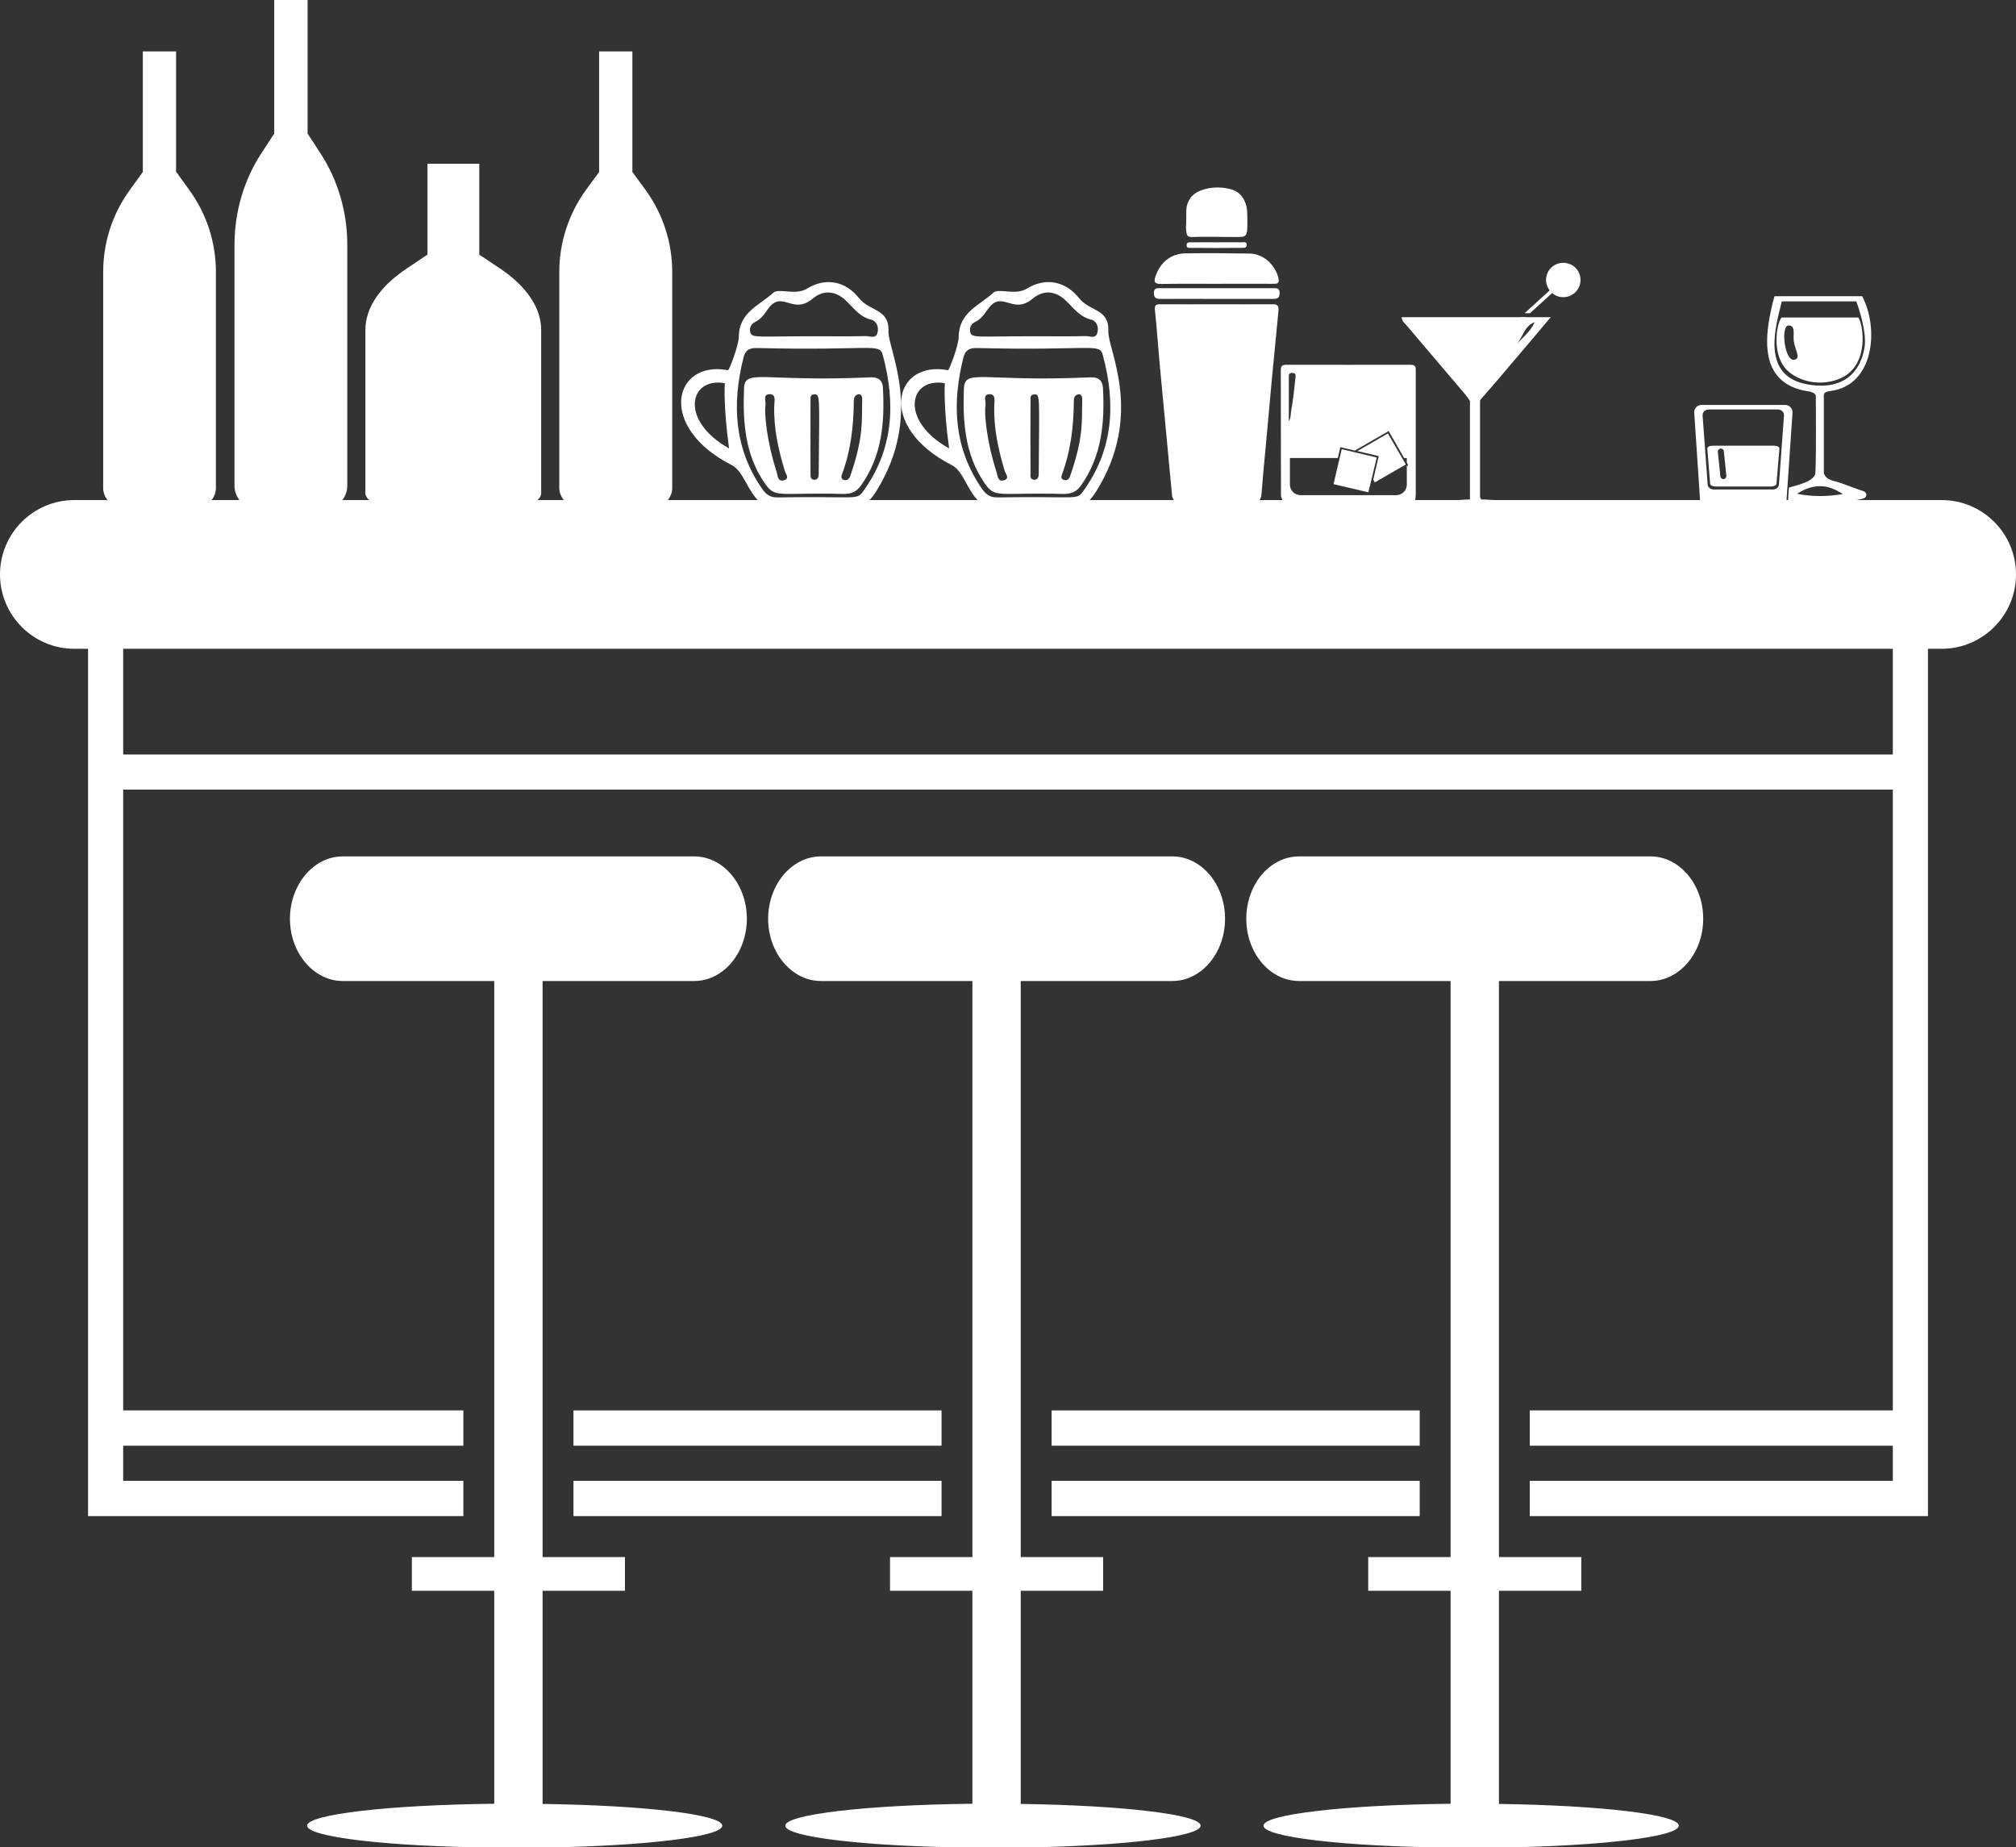 <?xml version="1.0" encoding="UTF-8" standalone="no"?><svg xmlns="http://www.w3.org/2000/svg" xmlns:xlink="http://www.w3.org/1999/xlink" fill="#ffffff" height="45.8" preserveAspectRatio="xMidYMid meet" version="1" viewBox="25.0 27.1 50.0 45.8" width="50" zoomAndPan="magnify"><rect x="25.0" y="27.1" width="50.0" height="45.8" fill="#333333" stroke="none"/><g id="change1_1"><path d="M 55.168 34.137 C 55.641 34.137 56.109 34.133 56.582 34.137 C 56.703 34.141 56.734 34.113 56.703 33.98 C 56.617 33.652 56.324 33.391 55.992 33.387 C 55.461 33.379 54.93 33.375 54.402 33.383 C 54.039 33.387 53.777 33.609 53.66 33.945 C 53.605 34.105 53.645 34.141 53.805 34.141 C 54.262 34.133 54.715 34.137 55.168 34.137" fill="inherit"/><path d="M 54.711 32.973 C 54.883 32.969 54.988 32.973 55.164 32.973 C 55.23 32.973 55.617 32.98 55.688 32.977 C 55.945 32.973 55.945 32.973 55.934 32.402 C 55.93 32.086 55.781 31.863 55.531 31.793 C 55.141 31.684 54.676 31.785 54.523 32.012 C 54.461 32.102 54.426 32.199 54.422 32.309 C 54.418 32.453 54.426 32.598 54.414 32.738 C 54.43 33.008 54.449 32.98 54.711 32.973" fill="inherit"/><path d="M 53.789 34.512 C 54.254 34.508 54.715 34.512 55.176 34.512 C 55.637 34.512 56.098 34.512 56.562 34.512 C 56.66 34.512 56.734 34.508 56.738 34.371 C 56.738 34.242 56.664 34.246 56.578 34.246 C 55.645 34.246 54.715 34.246 53.781 34.246 C 53.699 34.246 53.617 34.238 53.617 34.367 C 53.621 34.5 53.684 34.512 53.789 34.512" fill="inherit"/><path d="M 55.785 33.109 C 55.582 33.105 55.379 33.109 55.172 33.109 C 54.969 33.109 54.766 33.105 54.562 33.109 C 54.508 33.109 54.426 33.094 54.43 33.184 C 54.43 33.262 54.504 33.246 54.551 33.246 C 54.965 33.25 55.383 33.25 55.797 33.246 C 55.848 33.246 55.918 33.25 55.922 33.18 C 55.926 33.082 55.84 33.109 55.785 33.109" fill="inherit"/><path d="M 59.059 38.992 L 59.098 39.062 L 59.867 38.617 L 59.422 37.848 L 58.664 38.285 L 59.195 38.41 L 59.059 38.992" fill="inherit"/><path d="M 59.145 38.445 L 58.277 38.238 L 58.074 39.105 L 58.938 39.309 L 59.145 38.445" fill="inherit"/><path d="M 62.945 34.867 L 63.496 34.367 C 63.57 34.43 63.664 34.469 63.773 34.469 C 64.008 34.469 64.199 34.277 64.199 34.043 C 64.199 33.805 64.008 33.617 63.773 33.617 C 63.535 33.617 63.344 33.805 63.344 34.043 C 63.344 34.141 63.379 34.23 63.434 34.301 L 62.812 34.867 L 62.945 34.867" fill="inherit"/><path d="M 69.547 36.004 C 69.27 36.172 69.152 35.188 69.352 35.172 C 69.516 35.16 69.484 35.344 69.484 35.461 C 69.477 35.719 69.66 35.938 69.547 36.004 Z M 71.09 34.973 L 69.184 34.973 C 69.051 35.148 68.926 35.957 69.371 36.324 C 69.707 36.602 70.238 36.672 70.664 36.473 C 71.367 36.148 71.215 35.148 71.09 34.973" fill="inherit"/><path d="M 67.672 38.223 C 67.711 38.219 67.75 38.246 67.754 38.289 L 67.816 38.898 C 67.82 38.938 67.789 38.977 67.75 38.98 C 67.746 38.98 67.746 38.98 67.742 38.98 C 67.707 38.98 67.672 38.953 67.668 38.914 L 67.605 38.305 C 67.602 38.262 67.633 38.227 67.672 38.223 Z M 67.547 39.164 L 68.926 39.164 C 68.996 39.164 69.059 39.133 69.059 39.094 L 69.133 38.223 C 69.137 38.184 69.074 38.152 68.996 38.152 L 67.477 38.152 C 67.402 38.152 67.34 38.184 67.344 38.223 L 67.414 39.094 C 67.414 39.133 67.477 39.164 67.547 39.164" fill="inherit"/><path d="M 49.555 36.875 C 49.703 36.883 49.66 37.051 49.66 37.148 C 49.641 37.719 49.762 38.254 49.918 38.777 C 49.945 38.859 50.047 38.961 49.906 39.008 C 49.742 39.059 49.742 38.891 49.719 38.816 C 49.457 38.008 49.41 37.324 49.441 37.156 C 49.461 37.055 49.359 36.867 49.555 36.875 Z M 50.559 37.023 C 50.559 36.969 50.547 36.891 50.633 36.883 C 50.809 36.859 50.773 36.898 50.762 38.863 C 50.762 38.93 50.73 39.008 50.641 38.996 C 50.539 38.984 50.559 38.895 50.559 38.832 C 50.555 38.594 50.555 37.258 50.559 37.023 Z M 51.336 38.871 C 51.555 38.289 51.629 37.676 51.633 37.035 C 51.633 36.965 51.652 36.887 51.77 36.875 C 51.848 36.898 51.84 36.977 51.84 37.047 C 51.828 37.543 51.879 37.926 51.547 38.887 C 51.531 38.945 51.492 39.023 51.398 39.004 C 51.328 38.988 51.309 38.941 51.336 38.871 Z M 51.363 39.348 C 51.566 39.352 51.699 39.297 51.812 39.137 C 52.324 38.41 52.402 37.59 52.355 36.719 C 52.344 36.551 52.262 36.445 52.039 36.457 C 49.355 36.578 48.926 36.227 48.906 36.738 C 48.875 37.57 48.934 38.359 49.406 39.062 C 49.684 39.477 49.734 39.305 51.363 39.348" fill="inherit"/><path d="M 44.102 36.875 C 44.25 36.883 44.207 37.051 44.203 37.148 C 44.184 37.719 44.305 38.254 44.465 38.777 C 44.488 38.859 44.59 38.961 44.449 39.008 C 44.285 39.059 44.289 38.891 44.266 38.816 C 44.004 38.008 43.957 37.324 43.984 37.156 C 44.004 37.055 43.902 36.867 44.102 36.875 Z M 45.102 37.023 C 45.102 36.969 45.09 36.891 45.176 36.883 C 45.352 36.859 45.32 36.898 45.305 38.863 C 45.305 38.93 45.277 39.008 45.184 38.996 C 45.086 38.984 45.105 38.895 45.102 38.832 C 45.102 38.594 45.098 37.258 45.102 37.023 Z M 45.879 38.871 C 46.098 38.289 46.172 37.676 46.176 37.035 C 46.18 36.965 46.195 36.887 46.312 36.875 C 46.391 36.898 46.387 36.977 46.383 37.047 C 46.371 37.543 46.422 37.926 46.094 38.887 C 46.074 38.945 46.035 39.023 45.941 39.004 C 45.871 38.988 45.855 38.941 45.879 38.871 Z M 45.906 39.348 C 46.109 39.352 46.242 39.297 46.355 39.137 C 46.871 38.41 46.945 37.59 46.898 36.719 C 46.891 36.551 46.805 36.445 46.586 36.457 C 43.902 36.578 43.469 36.227 43.453 36.738 C 43.422 37.57 43.477 38.359 43.953 39.062 C 44.23 39.477 44.281 39.305 45.906 39.348" fill="inherit"/><path d="M 38.457 71.832 L 38.457 66.547 L 40.5 66.547 L 40.5 65.711 L 38.457 65.711 L 38.457 51.426 L 42.219 51.426 C 42.938 51.426 43.523 50.73 43.523 49.883 C 43.523 49.031 42.938 48.336 42.219 48.336 L 33.5 48.336 C 32.781 48.336 32.191 49.031 32.191 49.883 C 32.191 50.73 32.781 51.426 33.5 51.426 L 37.258 51.426 L 37.258 65.711 L 35.215 65.711 L 35.215 66.547 L 37.258 66.547 L 37.258 71.828 C 34.652 71.855 32.617 72.09 32.617 72.371 C 32.617 72.656 34.652 72.891 37.258 72.914 L 37.258 72.918 L 38.457 72.918 L 38.457 72.914 C 40.973 72.879 42.914 72.648 42.914 72.371 C 42.914 72.094 40.973 71.867 38.457 71.832" fill="inherit"/><path d="M 50.316 71.832 L 50.316 66.547 L 52.359 66.547 L 52.359 65.711 L 50.316 65.711 L 50.316 51.426 L 54.078 51.426 C 54.797 51.426 55.383 50.73 55.383 49.883 C 55.383 49.031 54.797 48.336 54.078 48.336 L 45.359 48.336 C 44.641 48.336 44.051 49.031 44.051 49.883 C 44.051 50.73 44.641 51.426 45.359 51.426 L 49.117 51.426 L 49.117 65.711 L 47.074 65.711 L 47.074 66.547 L 49.117 66.547 L 49.117 71.828 C 46.512 71.855 44.477 72.09 44.477 72.371 C 44.477 72.656 46.512 72.891 49.117 72.914 L 49.117 72.918 L 50.316 72.918 L 50.316 72.914 C 52.832 72.879 54.777 72.648 54.777 72.371 C 54.777 72.094 52.832 71.867 50.316 71.832" fill="inherit"/><path d="M 62.176 71.832 L 62.176 66.547 L 64.219 66.547 L 64.219 65.711 L 62.176 65.711 L 62.176 51.426 L 65.934 51.426 C 66.656 51.426 67.242 50.73 67.242 49.883 C 67.242 49.031 66.656 48.336 65.934 48.336 L 57.219 48.336 C 56.496 48.336 55.91 49.031 55.91 49.883 C 55.91 50.73 56.496 51.426 57.219 51.426 L 60.977 51.426 L 60.977 65.711 L 58.934 65.711 L 58.934 66.547 L 60.977 66.547 L 60.977 71.828 C 58.371 71.855 56.336 72.09 56.336 72.371 C 56.336 72.656 58.371 72.891 60.977 72.914 L 60.977 72.918 L 62.176 72.918 L 62.176 72.914 C 64.691 72.879 66.637 72.648 66.637 72.371 C 66.637 72.094 64.691 71.867 62.176 71.832" fill="inherit"/><path d="M 60.211 62.074 L 51.082 62.074 L 51.082 62.949 L 60.211 62.949 L 60.211 62.074" fill="inherit"/><path d="M 51.082 64.695 L 60.211 64.695 L 60.211 63.82 L 51.082 63.82 L 51.082 64.695" fill="inherit"/><path d="M 48.352 62.074 L 39.223 62.074 L 39.223 62.949 L 48.352 62.949 L 48.352 62.074" fill="inherit"/><path d="M 39.223 64.695 L 48.352 64.695 L 48.352 63.82 L 39.223 63.82 L 39.223 64.695" fill="inherit"/><path d="M 71.945 45.809 L 28.055 45.809 L 28.055 43.188 L 71.945 43.188 Z M 43.441 35.961 C 43.488 35.773 43.594 35.727 43.777 35.73 C 46.637 35.801 46.812 35.594 46.895 35.906 C 47.219 37.109 47.16 38.254 46.398 39.297 C 46.242 39.508 46.223 39.402 44.285 39.434 C 44.105 39.438 44.008 39.367 43.906 39.227 C 43.203 38.215 43.152 37.113 43.441 35.961 Z M 43.723 35.086 C 43.871 35.016 43.957 34.895 44.047 34.762 C 44.395 34.273 44.656 34.922 45.152 34.508 C 45.422 34.281 45.719 34.312 45.969 34.543 C 46.168 34.73 46.316 34.957 46.609 35.027 C 46.746 35.062 46.801 35.219 46.762 35.355 C 46.719 35.508 46.574 35.434 46.48 35.434 C 46.059 35.445 45.637 35.438 45.215 35.438 C 43.734 35.438 43.648 35.492 43.605 35.328 C 43.586 35.227 43.629 35.133 43.723 35.086 Z M 48.895 35.961 C 48.945 35.773 49.051 35.727 49.23 35.73 C 52.09 35.801 52.27 35.594 52.352 35.906 C 52.676 37.109 52.617 38.254 51.852 39.297 C 51.699 39.508 51.68 39.402 49.738 39.434 C 49.562 39.438 49.461 39.367 49.359 39.227 C 48.656 38.215 48.605 37.113 48.895 35.961 Z M 49.18 35.086 C 49.328 35.016 49.41 34.895 49.504 34.762 C 49.852 34.273 50.113 34.922 50.609 34.508 C 50.879 34.281 51.176 34.312 51.422 34.543 C 51.621 34.73 51.773 34.957 52.066 35.027 C 52.203 35.062 52.258 35.219 52.215 35.355 C 52.172 35.508 52.031 35.434 51.938 35.434 C 51.516 35.445 51.094 35.438 50.672 35.438 C 49.191 35.438 49.102 35.492 49.062 35.328 C 49.039 35.227 49.086 35.133 49.18 35.086 Z M 56.965 36.461 C 56.965 36.406 56.957 36.348 57.043 36.348 C 57.145 36.344 57.137 36.41 57.129 36.473 C 57.098 36.734 57.078 36.996 57.027 37.254 C 57.008 37.352 57.023 37.457 56.965 37.547 C 56.965 37.188 56.965 36.824 56.965 36.461 Z M 58.242 38.188 L 58.602 38.273 L 59.441 37.789 L 59.824 38.457 L 59.891 38.457 L 59.891 38.57 L 59.926 38.637 L 59.891 38.656 L 59.891 39.117 C 59.891 39.262 59.773 39.379 59.625 39.379 L 57.258 39.379 C 57.109 39.379 56.992 39.262 56.992 39.117 L 56.992 38.457 L 58.18 38.457 Z M 67.379 37.254 L 69.098 37.254 C 69.184 37.254 69.25 37.32 69.246 37.402 L 69.121 39.109 C 69.117 39.184 69.051 39.238 68.973 39.238 L 67.5 39.238 C 67.422 39.238 67.355 39.184 67.352 39.109 L 67.227 37.402 C 67.223 37.32 67.289 37.254 67.379 37.254 Z M 70.703 39.352 C 70.32 39.414 69.957 39.422 69.57 39.344 C 69.953 39.098 70.316 39.086 70.703 39.352 Z M 69.793 36.625 C 68.645 36.395 69.059 35.133 69.191 34.574 L 71.039 34.574 C 71.094 34.723 71.309 35.344 71.242 35.727 C 71.113 36.449 70.59 36.785 69.793 36.625 Z M 42.977 36.602 C 42.977 36.602 42.934 37.133 43.082 38.219 C 41.848 37.531 42.086 36.445 42.977 36.602 Z M 48.434 36.602 C 48.434 36.602 48.391 37.133 48.539 38.219 C 47.301 37.531 47.539 36.445 48.434 36.602 Z M 63.062 35.09 C 62.965 35.316 62.766 35.465 62.609 35.645 C 62.77 35.465 62.801 35.18 63.062 35.09 Z M 73.156 39.5 L 71.043 39.5 C 71.082 39.492 71.117 39.484 71.156 39.477 C 71.223 39.461 71.289 39.441 71.289 39.367 C 71.285 39.297 71.219 39.277 71.152 39.258 C 70.922 39.18 70.699 39.082 70.461 39.02 C 70.332 38.984 70.266 38.926 70.234 38.836 L 70.234 36.961 C 70.223 36.848 70.246 36.816 70.414 36.793 C 71.484 36.645 71.605 35.238 71.184 34.445 L 69.012 34.445 C 69.012 34.445 68.934 34.68 68.863 35.121 C 68.754 35.859 68.844 36.656 69.855 36.805 C 69.949 36.82 70.004 36.848 70.035 36.906 C 70.035 36.977 70.051 38.812 70.016 38.871 C 69.949 39 69.82 39.07 69.367 39.191 L 69.348 39.5 L 69.309 39.5 L 69.457 37.332 C 69.461 37.23 69.379 37.141 69.277 37.141 L 67.199 37.141 C 67.094 37.141 67.012 37.23 67.02 37.332 L 67.164 39.5 L 62.047 39.5 C 61.953 39.492 61.852 39.488 61.738 39.484 C 61.723 39.469 61.715 39.449 61.707 39.422 L 61.707 37.031 C 61.715 37.02 61.723 37.008 61.73 36.996 C 62.004 36.688 62.273 36.371 62.539 36.055 C 62.836 35.707 63.133 35.355 63.461 34.965 C 63.25 34.965 63.043 34.965 62.836 34.965 L 62.84 34.961 L 62.707 34.961 L 62.707 34.965 C 61.707 34.965 60.734 34.965 59.762 34.965 C 59.773 35.074 59.844 35.117 59.891 35.176 C 60.371 35.742 60.852 36.309 61.336 36.875 C 61.379 36.93 61.422 36.984 61.457 37.043 L 61.457 39.484 C 61.352 39.488 61.258 39.492 61.168 39.5 L 60.098 39.5 C 60.105 39.461 60.113 39.418 60.113 39.363 C 60.113 38.859 60.113 38.352 60.113 37.848 C 60.113 37.336 60.113 36.824 60.113 36.312 C 60.117 36.207 60.113 36.141 59.977 36.145 C 58.953 36.148 57.926 36.145 56.902 36.145 C 56.805 36.145 56.766 36.172 56.766 36.277 C 56.77 37.312 56.766 38.352 56.77 39.391 C 56.77 39.441 56.797 39.461 56.809 39.5 L 56.242 39.5 C 56.254 39.461 56.281 39.434 56.285 39.379 C 56.316 38.996 56.348 38.609 56.387 38.227 C 56.488 37.09 56.594 35.953 56.707 34.816 C 56.723 34.66 56.668 34.641 56.539 34.645 C 56.082 34.648 55.629 34.645 55.172 34.645 C 54.711 34.645 54.246 34.648 53.785 34.645 C 53.668 34.641 53.629 34.668 53.645 34.797 C 53.691 35.223 53.719 35.656 53.758 36.086 C 53.859 37.188 53.969 38.293 54.07 39.398 C 54.074 39.441 54.098 39.465 54.109 39.5 L 52.023 39.5 C 52.082 39.438 52.137 39.367 52.188 39.285 C 53.383 37.371 52.469 35.766 52.488 35.312 C 52.516 34.75 52.023 34.828 51.758 34.488 C 51.422 34.066 50.926 33.977 50.473 34.254 C 50.18 34.438 49.77 34.234 49.637 34.359 C 49.293 34.672 48.785 34.844 48.777 35.449 C 48.777 35.668 48.547 36.254 48.516 36.281 C 47.168 36.02 46.734 37.68 48.605 38.633 C 48.883 38.773 48.98 39.227 49.246 39.5 L 46.566 39.5 C 46.625 39.438 46.68 39.367 46.73 39.285 C 47.926 37.371 47.016 35.766 47.035 35.312 C 47.059 34.75 46.57 34.828 46.301 34.488 C 45.965 34.066 45.473 33.977 45.02 34.254 C 44.727 34.438 44.316 34.234 44.18 34.359 C 43.836 34.672 43.328 34.844 43.324 35.449 C 43.32 35.668 43.094 36.254 43.059 36.281 C 41.711 36.02 41.277 37.68 43.148 38.633 C 43.426 38.773 43.527 39.227 43.793 39.5 L 41.566 39.5 C 41.629 39.414 41.672 39.316 41.672 39.203 L 41.672 33.844 C 41.672 33.113 41.441 32.402 41.012 31.812 L 40.695 31.379 C 40.691 31.375 40.688 31.375 40.684 31.371 L 40.684 28.375 L 39.859 28.375 L 39.859 31.371 C 39.855 31.375 39.852 31.375 39.848 31.379 L 39.531 31.812 C 39.105 32.402 38.871 33.113 38.871 33.844 L 38.871 39.203 C 38.871 39.316 38.918 39.414 38.98 39.5 L 38.332 39.5 C 38.387 39.449 38.422 39.391 38.422 39.328 L 38.422 35.285 C 38.422 34.734 38.062 34.199 37.395 33.754 L 36.906 33.426 C 36.898 33.422 36.891 33.422 36.887 33.418 L 36.887 31.16 L 35.602 31.16 L 35.602 33.418 C 35.594 33.422 35.586 33.422 35.582 33.426 L 35.094 33.754 C 34.422 34.199 34.062 34.734 34.062 35.285 L 34.062 39.328 C 34.062 39.391 34.102 39.449 34.156 39.5 L 33.492 39.5 C 33.566 39.402 33.613 39.281 33.613 39.145 L 33.613 33.172 C 33.613 32.359 33.383 31.57 32.953 30.91 L 32.641 30.43 C 32.637 30.426 32.629 30.422 32.629 30.418 L 32.629 27.082 L 31.801 27.082 L 31.801 30.418 C 31.797 30.422 31.793 30.426 31.789 30.43 L 31.477 30.91 C 31.047 31.57 30.816 32.359 30.816 33.172 L 30.816 39.145 C 30.816 39.281 30.863 39.402 30.938 39.5 L 30.25 39.5 C 30.312 39.414 30.355 39.316 30.355 39.203 L 30.355 33.844 C 30.355 33.113 30.125 32.402 29.695 31.812 L 29.383 31.379 C 29.379 31.375 29.371 31.375 29.367 31.371 L 29.367 28.375 L 28.543 28.375 L 28.543 31.371 C 28.539 31.375 28.535 31.375 28.531 31.379 L 28.219 31.812 C 27.789 32.402 27.559 33.113 27.559 33.844 L 27.559 39.203 C 27.559 39.316 27.602 39.414 27.664 39.5 L 26.844 39.5 C 25.828 39.5 25 40.324 25 41.344 C 25 42.363 25.828 43.188 26.844 43.188 L 27.184 43.188 L 27.184 64.695 L 36.492 64.695 L 36.492 63.82 L 28.055 63.82 L 28.055 62.949 L 36.492 62.949 L 36.492 62.074 L 28.055 62.074 L 28.055 46.68 L 71.945 46.68 L 71.945 62.074 L 62.941 62.074 L 62.941 62.949 L 71.945 62.949 L 71.945 63.82 L 62.941 63.82 L 62.941 64.695 L 72.816 64.695 L 72.816 43.188 L 73.156 43.188 C 74.172 43.188 75 42.363 75 41.344 C 75 40.324 74.172 39.5 73.156 39.5" fill="inherit"/></g></svg>